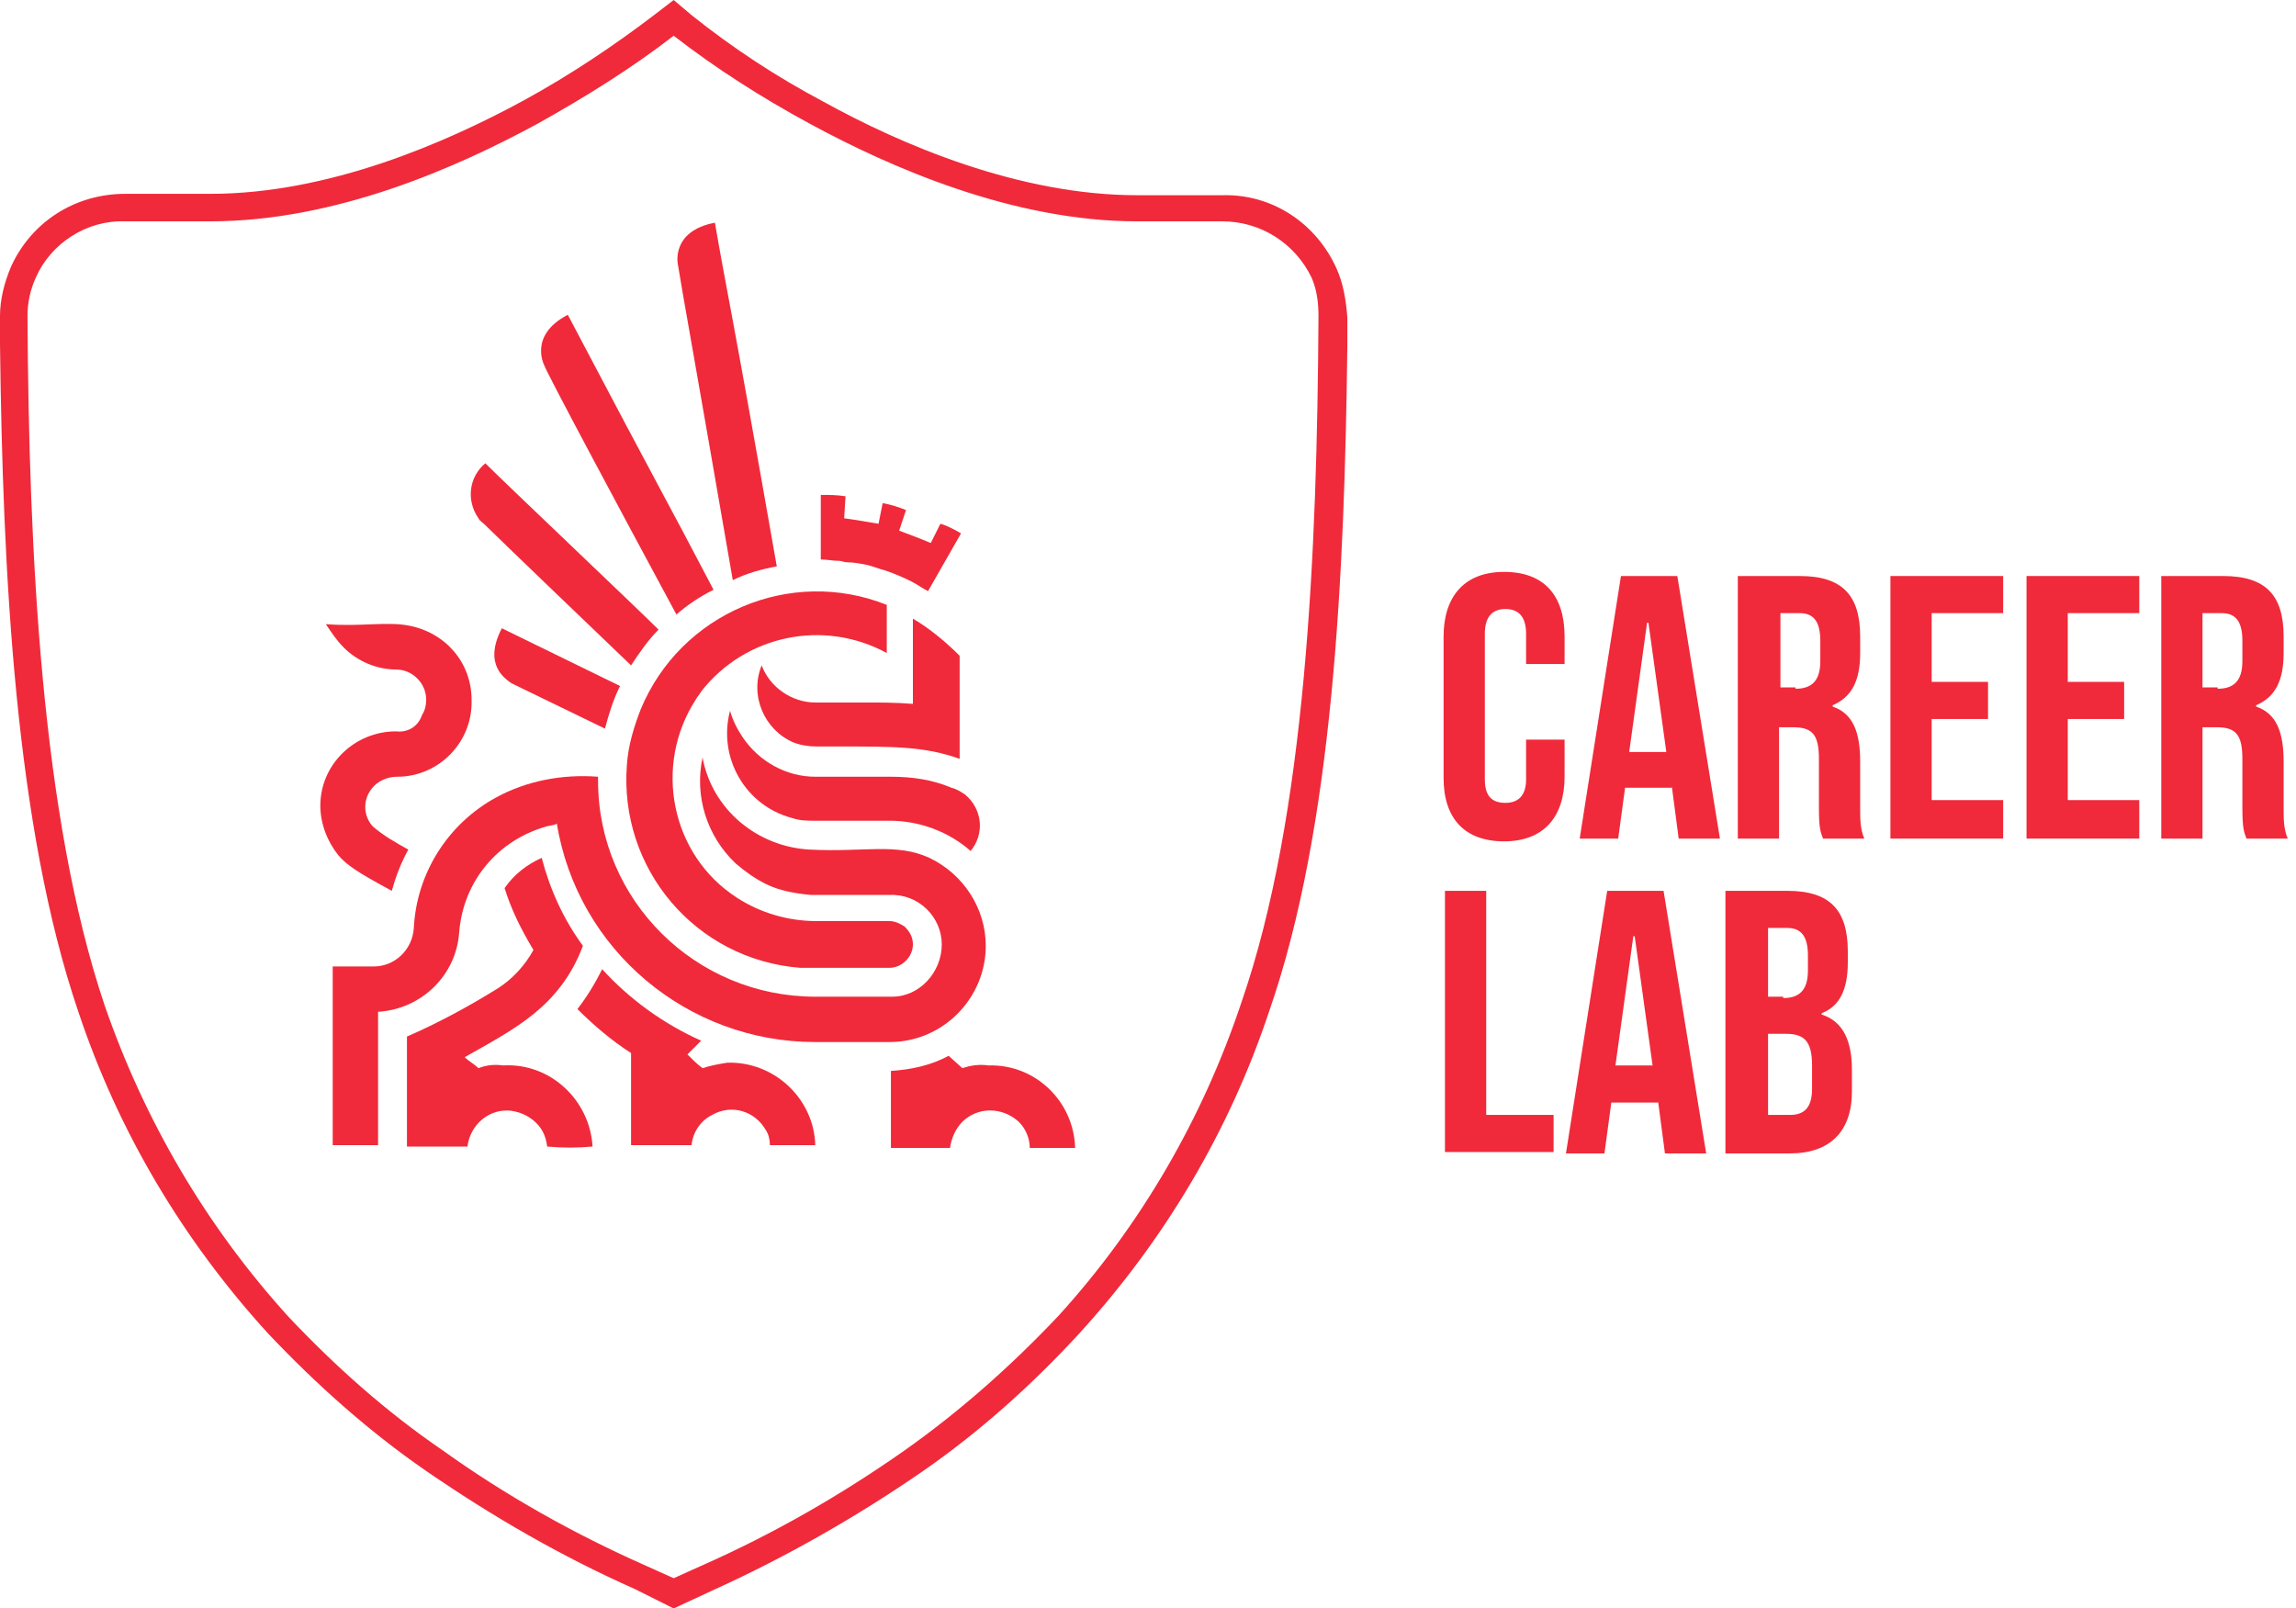 <?xml version="1.0" encoding="UTF-8"?> <svg xmlns="http://www.w3.org/2000/svg" width="167" height="117" viewBox="0 0 167 117" fill="none"> <path d="M105 56.6V46.3C105 43.4 106.5 41.6 109.4 41.6C112.3 41.6 113.8 43.3 113.8 46.3V48.3H111V46.1C111 44.8 110.4 44.3 109.5 44.3C108.6 44.3 108 44.8 108 46.1V56.7C108 58 108.6 58.4 109.5 58.4C110.4 58.4 111 57.9 111 56.7V53.8H113.8V56.5C113.8 59.4 112.3 61.2 109.4 61.2C106.5 61.2 105 59.5 105 56.6Z" fill="#F02A3A"></path> <path d="M117.9 41.9H122L125.1 61H122.1L121.6 57.2V57.3H118.2L117.7 61H114.9L117.9 41.9ZM121.2 54.7L119.9 45.3H119.8L118.5 54.7H121.2Z" fill="#F02A3A"></path> <path d="M126.5 41.9H130.9C134 41.9 135.3 43.3 135.3 46.3V47.5C135.3 49.5 134.7 50.7 133.3 51.3V51.4C134.8 51.9 135.3 53.3 135.3 55.4V58.7C135.3 59.6 135.3 60.3 135.6 61H132.6C132.4 60.5 132.3 60.2 132.3 58.7V55.2C132.3 53.4 131.8 52.9 130.4 52.9H129.4V61H126.4V41.9H126.5ZM130.6 50.1C131.7 50.1 132.4 49.6 132.4 48.1V46.6C132.4 45.2 131.9 44.6 130.9 44.6H129.5V50H130.6V50.1Z" fill="#F02A3A"></path> <path d="M137.5 41.9H145.7V44.6H140.5V49.6H144.6V52.3H140.5V58.2H145.7V61H137.5V41.9Z" fill="#F02A3A"></path> <path d="M147.4 41.9H155.6V44.6H150.4V49.6H154.5V52.3H150.4V58.2H155.6V61H147.4V41.9Z" fill="#F02A3A"></path> <path d="M157.3 41.9H161.7C164.8 41.9 166.1 43.3 166.1 46.3V47.5C166.1 49.5 165.5 50.7 164.1 51.3V51.4C165.6 51.9 166.1 53.3 166.1 55.4V58.7C166.1 59.6 166.1 60.3 166.4 61H163.4C163.2 60.5 163.1 60.2 163.1 58.7V55.2C163.1 53.4 162.6 52.9 161.2 52.9H160.2V61H157.2V41.9H157.3ZM161.3 50.1C162.4 50.1 163.1 49.6 163.1 48.1V46.6C163.1 45.2 162.6 44.6 161.6 44.6H160.2V50H161.3V50.1Z" fill="#F02A3A"></path> <path d="M105.1 64.8H108.1V81.1H113V83.8H105.1V64.8Z" fill="#F02A3A"></path> <path d="M116.9 64.8H121L124.1 83.9H121.1L120.6 80.1V80.2H117.2L116.7 83.9H113.9L116.9 64.8ZM120.2 77.5L118.9 68.1H118.8L117.5 77.5H120.2Z" fill="#F02A3A"></path> <path d="M125.5 64.8H130C133.1 64.8 134.4 66.2 134.4 69.2V70C134.4 72 133.8 73.2 132.5 73.7V73.8C134.1 74.3 134.7 75.8 134.7 77.8V79.4C134.7 82.3 133.1 83.9 130.2 83.9H125.5V64.8V64.8ZM129.7 72.6C130.8 72.6 131.5 72.1 131.5 70.6V69.5C131.5 68.1 131 67.5 130 67.5H128.6V72.5H129.7V72.6ZM130.2 81.1C131.2 81.1 131.8 80.6 131.8 79.2V77.5C131.8 75.7 131.2 75.2 129.9 75.2H128.6V81.1H130.2Z" fill="#F02A3A"></path> <path d="M97.2 19.5C95.7 16.2 92.5 14.1 88.9 14.2H82.7C74.1 14.2 65.5 10.5 59.9 7.4C56.5 5.6 53.3 3.5 50.3 1.1L49 0L47.7 1C44.7 3.3 41.4 5.5 38.1 7.3C32.4 10.4 23.9 14.1 15.3 14.1H9.1C5.5 14.1 2.3 16.1 0.8 19.4C0.3 20.6 0 21.8 0 23V25C0.2 41.7 1.1 60.1 5.7 73.6C8.6 82.3 13.3 90.2 19.5 97C23 100.7 26.8 104.1 31 107C35.8 110.3 40.8 113.2 46.2 115.6L49 117L51.8 115.7C57.1 113.3 62.2 110.4 67 107.1C71.2 104.2 75 100.8 78.5 97C84.7 90.2 89.4 82.3 92.3 73.6C97 60.1 97.8 41.7 98 25.1V23.1C97.9 21.8 97.7 20.6 97.2 19.5ZM95.9 23C95.8 40.2 95 59.3 90.3 72.9C87.5 81.3 83 89.1 77 95.7C73.6 99.3 69.9 102.6 65.8 105.5C61.1 108.8 56.2 111.6 51 113.9L49 114.8L47 113.9C41.8 111.6 36.8 108.8 32.2 105.5C28.1 102.7 24.4 99.4 21 95.8C15 89.2 10.5 81.5 7.6 73.1C3 59.4 2.1 40.2 2 23C2 22 2.2 21.1 2.6 20.2C3.7 17.7 6.3 16 9.1 16.1H15.3C24.4 16.1 33.2 12.2 39.1 9C42.5 7.1 45.9 5 49 2.6C52.1 5 55.4 7.1 58.9 9C64.8 12.2 73.7 16.1 82.7 16.1H88.9C91.7 16.1 94.2 17.7 95.4 20.2C95.8 21.1 95.9 22.1 95.9 23Z" fill="#F02A3A"></path> <path d="M45.6 55.6C45 63.2 50.6 69.8 58.2 70.4C58.6 70.4 59 70.4 59.4 70.4H64.7C65.6 70.4 66.4 69.6 66.4 68.7C66.4 68.2 66.2 67.8 65.8 67.4C65.5 67.2 65.1 67 64.7 67C62.1 67 60.1 67 59.4 67C57.3 67 55.3 66.4 53.6 65.3C48.8 62.2 47.5 55.7 50.6 50.9C50.7 50.7 50.9 50.5 51 50.3C54.2 46.2 59.9 45 64.5 47.5V44C57.5 41.2 49.5 44.6 46.6 51.6C46.1 52.9 45.7 54.2 45.6 55.6Z" fill="#F02A3A"></path> <path d="M56.5 41.2C53.1 21.8 52.8 20.9 52 16.2C48.8 16.8 49.3 19.2 49.3 19.2C49.6 21.1 50.5 26 53.3 42.2C54.3 41.7 55.4 41.4 56.5 41.2Z" fill="#F02A3A"></path> <path d="M54 53.6C53.6 53 53.3 52.4 53.1 51.7C52.2 55.1 54.2 58.6 57.6 59.5C58.2 59.7 58.7 59.7 59.3 59.7H64.7C66.9 59.7 69 60.5 70.6 61.9C71.6 60.7 71.5 58.9 70.2 57.8C69.9 57.6 69.6 57.4 69.2 57.3C67.8 56.7 66.3 56.5 64.8 56.5H59.3C57.2 56.5 55.2 55.4 54 53.6Z" fill="#F02A3A"></path> <path d="M66.4 45V51.2C65.2 51.1 64 51.1 62.9 51.1C61.6 51.1 60.4 51.1 59.3 51.1C57.6 51.1 56 50 55.4 48.4C54.5 50.6 55.6 53.1 57.7 54C58.2 54.2 58.8 54.3 59.4 54.3H61C65.1 54.3 67.3 54.3 69.8 55.2V47.7C68.8 46.7 67.6 45.7 66.4 45Z" fill="#F02A3A"></path> <path d="M34.8 77.7C34.5 77.4 34.1 77.2 33.8 76.9C37.3 74.9 40.7 73.3 42.4 68.8C41 66.9 40 64.7 39.4 62.4C38.3 62.9 37.4 63.6 36.7 64.6C37.2 66.2 37.9 67.6 38.8 69.1C38.2 70.2 37.3 71.2 36.2 71.9C34.1 73.2 31.9 74.4 29.6 75.4V83.4H34C34.2 81.8 35.6 80.6 37.2 80.8C37.8 80.9 38.3 81.1 38.8 81.5C39.4 82 39.7 82.6 39.8 83.4C40.9 83.5 42 83.5 43.1 83.4C42.9 80 40 77.3 36.6 77.5C35.9 77.4 35.3 77.5 34.8 77.7Z" fill="#F02A3A"></path> <path d="M51.1 77.7C50.7 77.4 50.4 77.1 50 76.7C50.3 76.4 50.7 76 51 75.7C48.3 74.5 45.8 72.7 43.8 70.5C43.3 71.5 42.7 72.5 42 73.4C43.2 74.6 44.5 75.7 45.9 76.6V83.3H50.3C50.4 82.3 51 81.5 51.8 81.1C53.2 80.3 54.9 80.8 55.7 82.2C55.9 82.5 56 82.9 56 83.3H59.3C59.2 79.9 56.3 77.2 52.9 77.3C52.3 77.4 51.7 77.5 51.1 77.7Z" fill="#F02A3A"></path> <path d="M71.7 68.8C71.7 66.1 70.1 63.6 67.6 62.4C65.2 61.3 62.9 62 58.9 61.8C55.1 61.6 51.8 58.9 51.1 55.1C50.5 57.9 51.4 60.8 53.5 62.8C54.2 63.4 54.9 63.9 55.7 64.3C56.7 64.8 57.9 65 59 65.1H64.7C66.8 65 68.5 66.7 68.5 68.7C68.5 70.7 66.9 72.5 64.9 72.5H59.3C50.6 72.5 43.5 65.5 43.5 56.8C43.5 56.7 43.5 56.6 43.5 56.5C40.9 56.3 38.3 56.8 36.1 58C32.6 59.9 30.3 63.5 30.1 67.5C30 69.1 28.7 70.3 27.2 70.3H24.2V83.3H27.5V73.6C30.7 73.4 33.2 70.9 33.4 67.8C33.7 64.1 36.2 61.1 39.8 60.1C40.3 60 40.4 60 40.5 59.9C42 69.1 50 75.8 59.3 75.8C61.7 75.8 63.6 75.8 64.7 75.8C68.6 75.8 71.7 72.6 71.7 68.8Z" fill="#F02A3A"></path> <path d="M70 77.7L69 76.8C67.7 77.5 66.3 77.8 64.8 77.9C64.8 78 64.8 83.4 64.8 83.5H69.1C69.2 82.8 69.5 82.1 70 81.6C71.1 80.5 72.9 80.5 74.1 81.6C74.6 82.1 74.9 82.8 74.9 83.5H78.2C78.1 80.1 75.3 77.4 71.9 77.5C71.2 77.4 70.6 77.5 70 77.7Z" fill="#F02A3A"></path> <path d="M44 53C44.3 51.9 44.6 50.9 45.1 49.9L36.5 45.7C35.1 48.4 36.8 49.4 37.2 49.7L44 53Z" fill="#F02A3A"></path> <path d="M49.2 44.7C50 44 50.9 43.4 51.9 42.9C48.4 36.2 48.3 36.2 41.3 22.9C38.4 24.4 39.6 26.6 39.6 26.6C39.7 27 45.1 37.1 49.2 44.7Z" fill="#F02A3A"></path> <path d="M45.9 48.4C46.5 47.5 47.1 46.6 47.9 45.8C46.4 44.3 36.8 35.2 35.3 33.7C34.1 34.7 33.9 36.4 34.8 37.7C34.9 37.9 35.1 38 35.3 38.2C35.3 38.2 36.4 39.3 45.9 48.4Z" fill="#F02A3A"></path> <path d="M28.8 53.2C25.8 53.2 23.3 55.6 23.3 58.6C23.3 59.9 23.8 61.2 24.6 62.2C25.2 62.9 25.9 63.4 28.5 64.8C28.8 63.7 29.2 62.7 29.7 61.8C28.8 61.3 27.9 60.8 27.1 60.1C26.3 59.2 26.4 57.8 27.4 57C27.8 56.7 28.3 56.5 28.9 56.5C31.9 56.5 34.4 54 34.3 50.9C34.3 48.2 32.4 46 29.7 45.5C28.1 45.2 26.2 45.6 23.7 45.4C24.1 46 24.5 46.6 25 47.1C26 48.1 27.4 48.7 28.8 48.7C30 48.7 31 49.7 31 50.9C31 51.3 30.9 51.7 30.7 52C30.4 52.9 29.6 53.3 28.8 53.2Z" fill="#F02A3A"></path> <path d="M69.9 38.8L69.1 40.2L67.5 43C67.1 42.8 66.7 42.5 66.3 42.3C65.7 42 65 41.7 64.4 41.5C64 41.4 63.5 41.2 63.1 41.1C62.6 41 62.1 40.9 61.6 40.9C61.4 40.9 61.2 40.8 61.1 40.8C60.6 40.8 60.2 40.7 59.7 40.7V36C60.3 36 60.9 36 61.5 36.1L61.4 37.7L62.1 37.8C62.7 37.9 63.3 38 63.9 38.1L64.2 36.6C64.8 36.7 65.4 36.9 65.9 37.1L65.4 38.6C66.2 38.9 67 39.2 67.7 39.5L68.4 38.1C68.8 38.2 69.4 38.5 69.9 38.8Z" fill="#F02A3A"></path> </svg> 